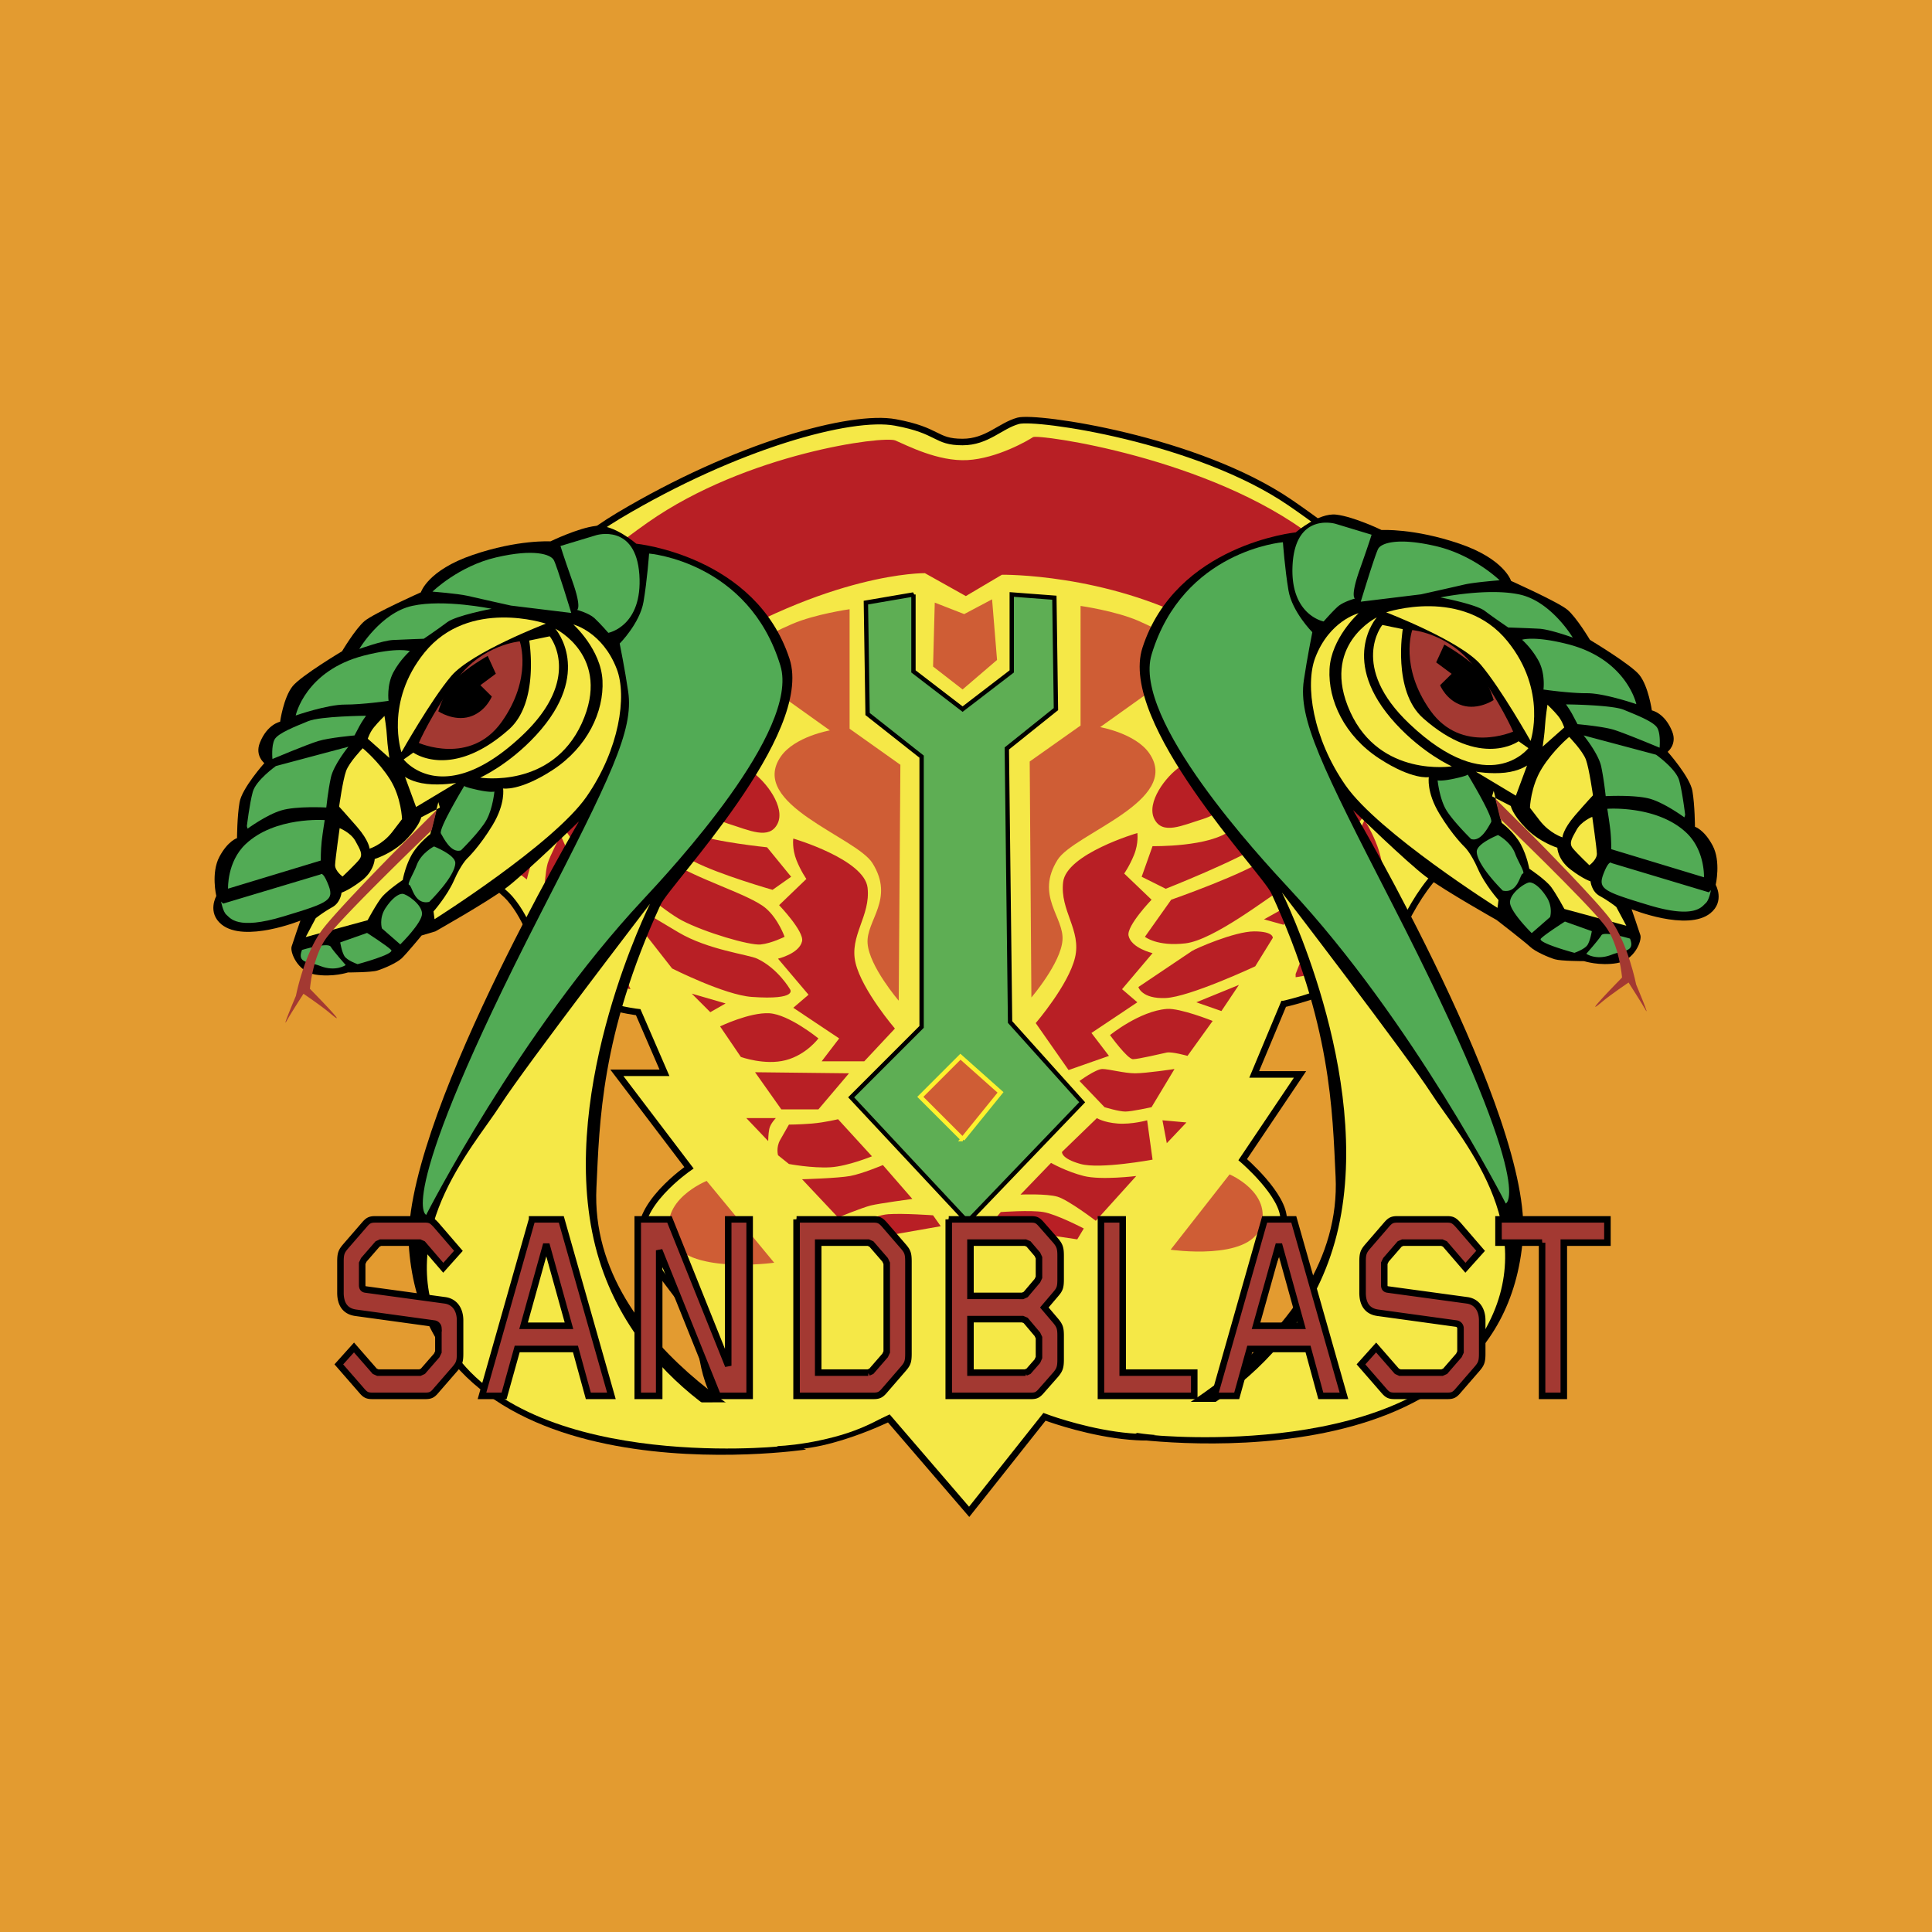 <svg xmlns="http://www.w3.org/2000/svg" width="2500" height="2500" viewBox="0 0 192.756 192.756"><path fill-rule="evenodd" clip-rule="evenodd" fill="#e39b30" d="M0 0h192.756v192.756H0V0z"/><path d="M128.066 100.171l-2.936 7.024h4.574l-5.719 8.503s4.205 3.589 4.08 6.041c-.162 3.273-1.51 5.319-4.404 10.627-.986 1.798 1.299 2.778-2.451 8.335-3.838 5.661-17.002.655-17.002.655l-7.515 9.479-8.014-9.318s-8.445 4.151-12.417 2.286c-5.235-2.447-6.051-6.699-6.369-9.966-.333-3.274-4.585-6.538-5.733-9.97-1.142-3.436 4.58-7.358 4.58-7.358l-7.197-9.476h4.751l-2.62-6.048s-6.044-.654-8.335-3.757c-2.287-3.11-2.616-5.396-4.408-7.515-1.796-2.125-7.922-5.179-10.143-10.306-2.612-6.042 10.648-21.81 20.928-27.953 11.766-7.021 23.203-10.127 27.615-9.308 4.417.812 3.93 1.954 6.706 1.954 2.453 0 3.757-1.627 5.554-2.117 1.801-.491 17.818 1.795 27.129 8.169 9.168 6.274 24.537 19.503 23.543 26.646-.814 5.879-7.357 8.659-8.996 10.457-1.631 1.8-2.807 3.978-3.918 6.374-2.124 4.581-11.283 6.542-11.283 6.542z" fill-rule="evenodd" clip-rule="evenodd" fill="#f5e847"/><path d="M128.066 100.171l-2.936 7.024h4.574l-5.719 8.503s4.205 3.589 4.08 6.041c-.162 3.273-1.51 5.319-4.404 10.627-.986 1.798 1.299 2.778-2.451 8.335-3.838 5.661-17.002.655-17.002.655l-7.515 9.479-8.014-9.318s-8.445 4.151-12.417 2.286c-5.235-2.447-6.051-6.699-6.369-9.966-.333-3.274-4.585-6.538-5.733-9.97-1.142-3.436 4.58-7.358 4.58-7.358l-7.197-9.476h4.751l-2.62-6.048s-6.044-.654-8.335-3.757c-2.287-3.11-2.616-5.396-4.408-7.515-1.796-2.125-7.922-5.179-10.143-10.306-2.612-6.042 10.648-21.81 20.928-27.953 11.766-7.021 23.203-10.127 27.615-9.308 4.417.812 3.93 1.954 6.706 1.954 2.453 0 3.757-1.627 5.554-2.117 1.801-.491 17.818 1.795 27.129 8.169 9.168 6.274 24.537 19.503 23.543 26.646-.814 5.879-7.357 8.659-8.996 10.457-1.631 1.8-2.807 3.978-3.918 6.374-2.124 4.581-11.283 6.542-11.283 6.542z" fill="none" stroke="#000" stroke-width=".651" stroke-miterlimit="2.613"/><path d="M122.676 117.169l-5.883 7.515s7.85 1.146 8.99-2.286c1.147-3.436-3.107-5.229-3.107-5.229zM70.503 117.821l6.737 8.161s-8.99 1.24-10.296-2.485c-1.309-3.724 3.559-5.676 3.559-5.676zM102.902 99.516l-.168-23.539 5.074-3.589V60.453s3.424.486 5.719 1.467c2.285.988 6.537 3.274 6.537 3.274l-10.303 7.351s3.527.616 4.906 2.615c3.271 4.743-7.521 8.005-9.154 10.625-2.248 3.6.66 5.715.492 8.012-.161 2.283-3.103 5.719-3.103 5.719zM89.666 99.838l.165-23.536-5.067-3.597V60.782s-3.44.486-5.726 1.472c-2.288.976-6.538 3.267-6.538 3.267l10.299 7.35s-3.527.612-4.906 2.62c-3.263 4.741 7.521 8.008 9.153 10.625 2.252 3.6-.655 5.718-.486 8.004.159 2.286 3.106 5.718 3.106 5.718zM93.261 60.123l2.939 1.145 2.78-1.474.495 6.048-3.437 2.945-2.946-2.287.169-6.377z" fill-rule="evenodd" clip-rule="evenodd" fill="#cf5d35"/><path fill-rule="evenodd" clip-rule="evenodd" fill="#5eae54" d="M91.136 59.311v7.675l4.902 3.762 4.905-3.762v-7.675l4.252.322.155 11.115-4.899 3.926.324 27.293 7.194 8.005-11.445 11.93-11.605-12.42 7.03-7.028V75.49l-5.39-4.252-.169-11.115 4.746-.812z"/><path fill="none" stroke="#000" stroke-width=".433" stroke-miterlimit="2.613" d="M91.136 59.311v7.675l4.902 3.762 4.905-3.762v-7.675l4.252.322.155 11.115-4.899 3.926.324 27.293 7.194 8.005-11.445 11.93-11.605-12.42 7.03-7.028V75.49l-5.39-4.252-.169-11.115 4.746-.812z"/><path d="M121.041 65.521s5.236 3.596 7.359 5.878c2.117 2.292 6.211 6.868 6.211 6.868l-2.773.816s-1.32-1.958-2.787-1.958-6.865 3.918-8.986 4.574c-2.125.654-4.086 1.634-4.902 0-.816-1.632 1.145-4.248 2.611-5.228 1.445-.965 3.438-.656 4.902.329 1.472.976-1.635-11.279-1.635-11.279zM71.682 66.01s-5.232 3.589-7.35 5.883c-2.129 2.287-6.22 6.859-6.22 6.859l2.781.82s1.311-1.958 2.782-1.958c1.474 0 6.87 3.923 8.988 4.57 2.125.662 4.087 1.64 4.911 0 .815-1.627-1.149-4.248-2.617-5.224-1.451-.965-3.438-.659-4.906.326-1.475.981 1.631-11.276 1.631-11.276z" fill-rule="evenodd" clip-rule="evenodd" fill="#b81f25"/><path d="M52.563 87.746s2.776-13.401 16.504-22.062c13.731-8.659 23.21-8.499 23.21-8.499l4.084 2.286 3.6-2.129s10.295-.157 19.775 4.911c15.086 8.058 21.088 23.862 21.088 23.862s2.125-2.291 4.738-4.417c2.611-2.126 4.453-2.452 4.572-5.562.164-4.083-4.086-10.943-19.123-22.56-10.303-7.943-27.455-10.288-27.949-9.962-.486.333-3.588 2.126-6.538 2.29-2.937.161-6.043-1.47-7.193-1.957-1.141-.49-14.842 1.268-24.681 8.167-10.942 7.68-23.363 20.757-22.218 24.686 1.141 3.914 3.753 5.385 5.224 6.863 1.479 1.467 4.907 4.083 4.907 4.083z" fill-rule="evenodd" clip-rule="evenodd" fill="#b81f25"/><path d="M79.147 83.663s7.082 2.068 7.411 4.902c.322 2.827-1.853 4.795-1.199 7.515.655 2.724 3.926 6.538 3.926 6.538l-3.056 3.268h-4.251l1.747-2.283-4.578-3.057 1.52-1.302-3.044-3.597s2.122-.498 2.401-1.743c.214-.98-2.291-3.596-2.291-3.596l2.72-2.616s-.544-.765-.98-1.853c-.471-1.176-.326-2.176-.326-2.176zM113.473 83.112s-7.086 2.071-7.406 4.906c-.33 2.835 1.846 4.791 1.188 7.519-.645 2.727-3.92 6.538-3.92 6.538l3.275 4.684 4.029-1.413-1.746-2.286 4.58-3.061-1.527-1.306 3.045-3.597s-2.115-.49-2.395-1.735c-.219-.983 2.295-3.596 2.295-3.596l-2.729-2.612s.541-.77.98-1.858c.477-1.176.331-2.183.331-2.183z" fill-rule="evenodd" clip-rule="evenodd" fill="#b81f25"/><path d="M62.042 80.825s.865-1.085 1.858-1.085c.976 0 3.806 2.724 5.55 3.482 1.738.767 7.081 1.313 7.081 1.313l2.401 2.938-1.854 1.306s-5.339-1.524-7.849-2.831c-2.514-1.312-7.187-5.123-7.187-5.123zM57.791 79.956s-.325.544-.766 1.199c-.432.654-.869 1.31-.869 1.31l2.941 4.252s.758-.115 2.291.54c1.52.654 4.872 3.645 6.649 4.577 2.286 1.198 6.751 2.508 7.848 2.397 1.088-.111 2.394-.767 2.394-.767s-.617-1.758-1.854-2.831c-1.636-1.42-7.086-2.941-9.917-4.902-2.191-1.516-8.717-5.775-8.717-5.775zM55.937 83.333l4.47 10.131s-2.941-1.086-3.707-2.071c-.763-.973-2.394-2.72-2.394-2.72s.111-1.746.326-2.504c.218-.763 1.305-2.836 1.305-2.836zM54.52 90.959s1.636 1.418 3.592 2.616c1.97 1.199 3.172 1.521 3.172 1.521l1.624 3.597s-4.025-.76-5.656-2.613c-1.637-1.85-2.732-5.121-2.732-5.121zM61.172 89.106s3.593 2.183 6.534 3.925c2.945 1.744 6.964 2.203 7.841 2.616 2.076.977 3.27 3.046 3.27 3.046s.874 1.098-3.814.77c-2.723-.196-7.947-2.839-7.947-2.839l-5.884-7.518zM69.017 99.134l3.375.98-1.525.872-1.85-1.852zM71.843 102.403l2.073 3.049s2.397.866 4.473.322c2.065-.536 3.264-2.172 3.264-2.172s-2.941-2.397-4.903-2.509c-1.962-.107-4.907 1.31-4.907 1.31zM75.332 106.977l9.374.107-3.054 3.601h-3.699l-2.621-3.708zM76.643 113.845s0-.654.106-1.203c.111-.544.655-1.088.655-1.088h-2.942l2.181 2.291zM78.711 116.131l-1.087-.872s-.219-.764.213-1.526c.441-.761.874-1.531.874-1.531s.98 0 2.29-.104c1.306-.11 2.612-.433 2.612-.433l3.382 3.699s-2.397.988-4.14 1.096c-1.854.107-4.144-.329-4.144-.329zM80.025 117.656l3.588 3.811s2.401-.98 3.267-1.198c.874-.211 4.144-.652 4.144-.652l-2.937-3.377s-2.073.872-3.275 1.091c-1.199.222-4.787.325-4.787.325zM84.706 122.566l1.087 1.187 8.063-1.413-.764-1.088s-2.944-.214-4.461-.111c-1.528.111-3.925 1.425-3.925 1.425zM98.646 122.34l8.832 1.31.652-1.083s-2.719-1.426-4.033-1.64c-1.303-.218-4.248 0-4.248 0l-1.203 1.413zM101.814 119.184s2.607-.111 3.699.214c1.096.33 3.816 2.402 3.816 2.402l4.035-4.47s-3.488.437-5.234 0c-1.744-.44-3.268-1.307-3.268-1.307l-3.048 3.161zM105.955 114.928s-.111.66 1.854 1.203c1.953.54 7.182-.433 7.182-.433l-.541-3.926s-1.52.429-2.934.325c-1.424-.11-2.076-.544-2.076-.544l-3.485 3.375zM116.412 114.056l1.959-2.069-2.392-.215.433 2.284zM110.199 110.463s1.42.437 2.076.437c.654 0 2.615-.437 2.615-.437l2.291-3.808s-2.836.429-3.932.429c-1.088 0-2.611-.429-3.266-.429s-2.283 1.195-2.283 1.195l2.499 2.613zM110.746 103.273s1.742 2.401 2.291 2.401c.539 0 2.83-.547 3.375-.662.547-.1 2.066.333 2.066.333l2.51-3.486s-3.268-1.306-4.576-1.198c-2.721.211-5.666 2.612-5.666 2.612zM119.355 99.999l2.506.873 1.746-2.608-4.252 1.735zM129.266 97.497s4.361-.544 6.545-2.722c2.176-2.184 2.068-3.922 2.068-3.922s-1.85 2.071-3.379 2.723c-1.527.655-4.248 1.083-4.248 1.083l-.986 2.513v.325z" fill-rule="evenodd" clip-rule="evenodd" fill="#b81f25"/><path d="M136.139 81.809s2.387 3.723 1.629 5.991c-1.85 5.561-6.645 5.009-6.645 5.009l5.016-11zM129.82 89.657l-3.711 2.069 1.957.54 1.754-2.609zM126.986 93.576s.107-.651-1.855-.651-5.889 1.735-6.211 1.958c-.326.214-5.344 3.593-5.344 3.593s.328 1.202 2.73 1.096c2.398-.107 8.93-3.164 8.93-3.164l1.75-2.832zM114.23 93.464s1.203.985 4.031.656c2.838-.323 8.391-4.685 9.701-5.447 1.303-.762 4.141-2.071 4.141-2.071l3.926-5.122s-.326-1.414-1.418-1.31c-1.096.111-6.625 4.258-8.066 5.346-2.18 1.632-9.693 4.248-9.693 4.248l-2.622 3.7zM113.904 87.474l2.402 1.199s7.195-2.833 9.803-4.576c2.611-1.744 4.359-3.486 4.359-3.486s-.432-1.202-1.525-1.314c-1.092-.103-5.045 2.605-6.102 3.485-2.072 1.754-7.852 1.639-7.852 1.639l-1.085 3.053z" fill-rule="evenodd" clip-rule="evenodd" fill="#b81f25"/><path fill-rule="evenodd" clip-rule="evenodd" fill="#cf5d35" d="M96.042 113.653l-4.221-4.22 4.003-4.003 3.998 3.558-3.78 4.665z"/><path fill="none" stroke="#fff22d" stroke-width=".433" stroke-miterlimit="2.613" d="M96.042 113.653l-4.221-4.22 4.003-4.003 3.998 3.558-3.78 4.665z"/><path d="M133.252 117.35c.816 16.688-20.916 26.136-20.916 26.136s37.48 5.639 39.604-19.932c1.012-12.221-16.949-42.732-16.949-42.732s5.416 5.27 7.32 6.68c1.896 1.405 7.008 4.285 7.008 4.285s2.83 2.19 3.355 2.685c.51.483 1.84 1.05 2.443 1.233.605.188 2.924.188 2.924.188s1.527.498 3.281.199c1.756-.294 2.502-2.225 2.342-2.781-.17-.547-.879-2.596-.879-2.596s5.562 2.255 7.863.395c1.461-1.188.529-2.831.529-2.831s.541-2.336-.309-3.923c-.844-1.589-1.76-1.869-1.76-1.869s-.012-2.164-.254-3.569c-.24-1.401-2.469-3.911-2.469-3.911s.963-.748.451-2.023c-.742-1.873-2.029-2.107-2.029-2.107s-.34-2.412-1.248-3.542c-.848-1.049-4.926-3.492-4.926-3.492s-1.326-2.23-2.248-3.008c-.932-.776-5.619-2.873-5.619-2.873s-.666-2.202-5.189-3.73c-4.527-1.54-7.736-1.352-7.736-1.352s-2.758-1.333-4.529-1.536c-1.766-.202-4.029 1.77-4.029 1.77s-11.941 1.195-15.293 11.495c-2.463 7.568 11.893 22.433 12.854 24.525 5.99 12.99 6.094 21.78 6.408 28.216z" fill-rule="evenodd" clip-rule="evenodd"/><path d="M158.93 79.351s-.586.612-1.797 2.011c-1.211 1.405-1.248 2.182-1.248 2.182s-1.256-.386-2.256-1.67l-.986-1.279s.066-2.149 1.209-3.964c1.137-1.819 2.707-3.11 2.707-3.11s1.352 1.395 1.67 2.272c.326.892.701 3.558.701 3.558zM158.859 81.495s-1.109.449-1.561 1.295c-.461.838-.803 1.329-.369 1.858.43.52 1.643 1.677 1.643 1.677s.76-.551.748-1.146c-.015-.6-.461-3.684-.461-3.684zM156.064 72.583s-.199-.651-.629-1.172c-.436-.528-1.045-1.102-1.045-1.102s-.199 1.314-.242 2.086c-.037.774-.236 2.096-.236 2.096l2.152-1.908zM152.354 76.375s-.764.555-2.184.712c-1.428.161-2.922-.096-2.922-.096l3.99 2.394 1.116-3.01zM144.85 76.458s-2.838-1.256-5.592-4.247c-5.768-6.277-1.896-10.614-1.896-10.614s-5.68 2.77-2.646 9.438c2.997 6.561 10.134 5.423 10.134 5.423zM152.705 73.923s1.705-4.991-2.299-9.943c-4.43-5.481-12.105-2.885-12.105-2.885s7.402 2.835 9.436 5.221c2.023 2.383 4.968 7.607 4.968 7.607z" fill-rule="evenodd" clip-rule="evenodd" fill="#f5e847"/><path d="M151.51 73.954l.98.689s-3.914 5.109-11.857-2.414c-6.076-5.749-2.719-9.878-2.719-9.878l2.041.421s-1.053 6.152 2.025 8.879c5.739 5.083 9.53 2.303 9.53 2.303zM148.863 79.447l1.869.964s.145.823 1.502 2.214c1.34 1.397 3.141 1.954 3.141 1.954s.029 1.175 1.309 2.161c1.277.976 2.004 1.191 2.004 1.191s.086 1.015.924 1.467c.85.456 1.643 1.088 1.643 1.088l1.004 1.876-6.178-1.673s-.76-1.417-1.311-2.176c-.555-.75-2.195-1.842-2.195-1.842s-.209-1.241-.838-2.42c-.625-1.175-1.904-2.153-1.904-2.153l-.805-3.194-.165.543z" fill-rule="evenodd" clip-rule="evenodd" fill="#f5e847"/><path d="M142.555 77.535s-.256 1.494 1.061 3.667c1.303 2.163 2.525 3.32 2.525 3.32s.617.579 1.312 2.171c.693 1.586 2.053 3.106 2.053 3.106l-.102.781s-11.873-7.491-15.16-12.226c-3.287-4.726-4.049-10.023-3.025-12.724 1.412-3.719 4.332-4.45 4.332-4.45s-2.752 2.485-2.904 5.583c-.158 3.099 1.482 6.65 4.973 8.924 3.316 2.155 4.935 1.848 4.935 1.848z" fill-rule="evenodd" clip-rule="evenodd" fill="#f5e847"/><path d="M170.496 89.028l-9.709-2.917s-.211-.357-.709.827c-.727 1.739-.311 1.934 4.375 3.355 4.691 1.425 5.346.142 5.701-.161.369-.292.545-1.322.545-1.322l-.203.218zM170.006 87.527s.115-2.669-1.75-4.438c-2.93-2.773-7.898-2.395-7.898-2.395s.191 1.138.303 2.114c.107.978.092 1.915.092 1.915l9.253 2.804zM168.049 81.55s-1.873-1.379-3.352-1.832c-1.482-.447-4.496-.287-4.496-.287s-.174-1.662-.449-2.96c-.279-1.295-1.754-3.099-1.754-3.099l7.227 1.926s2.002 1.414 2.314 2.585c.322 1.181.59 3.417.59 3.417l-.08.25zM165.578 74.598s-3.479-1.459-4.584-1.793c-1.107-.337-3.605-.555-3.605-.555s-.256-.482-.51-.966c-.26-.482-.639-1.007-.639-1.007s4.564.042 5.762.536c1.199.499 3.014 1.184 3.359 1.832.344.639.217 1.953.217 1.953zM163.258 70.254s-3.18-1.099-4.926-1.091c-1.758.007-4.34-.369-4.34-.369s.207-1.562-.479-2.845a8.383 8.383 0 0 0-1.656-2.122s1.195-.418 4.582.447c5.875 1.518 6.819 5.98 6.819 5.98zM156.914 63.612s-2.141-3.612-5.301-4.297c-3.164-.689-7.9.291-7.9.291s3.566.678 4.434 1.349c.881.67 2.332 1.65 2.332 1.65s2.002.065 3.064.123c1.062.045 3.371.884 3.371.884zM149.617 57.894s-2.6-2.539-6.375-3.409c-3.781-.88-5.439-.306-5.742.276-.314.579-1.736 5.27-1.736 5.27l6.018-.735s3.326-.743 4.336-.981c1.019-.23 3.499-.421 3.499-.421zM136.844 53.349s-.256.865-1.205 3.538c-.945 2.685-.453 2.83-.453 2.83s-1.176.314-1.73.819c-.562.51-1.395 1.468-1.395 1.468s-3.443-.64-3.092-5.784c.35-5.159 4.303-3.952 4.303-3.952l3.572 1.081zM162.629 93.648c.525 1.372-.701 1.149-1.83 1.601-1.537.613-2.533-.091-2.533-.091s1.227-1.383 1.502-1.842c.263-.457 2.861.332 2.861.332zM158.814 92.902l-2.682-.958s-2.006 1.279-2.396 1.7c-.398.414 3.344 1.421 3.344 1.421s1.045-.356 1.32-.812c.272-.456.414-1.351.414-1.351zM152.82 93.097l1.834-1.602s.299-.988-.344-1.988c-.637-1.007-1.303-1.47-1.709-1.467-.41.015-1.93 1.034-1.949 1.976-.007.936 2.168 3.081 2.168 3.081zM149.932 88.857c1.518.325 1.709-1.644 1.996-1.694.283-.045-.471-1.201-.754-1.976-.441-1.213-1.717-1.873-1.717-1.873s-2.121.838-2.121 1.65c0 1.349 2.596 3.893 2.596 3.893zM146.775 83.713c.98.306 1.721-1.226 1.992-1.682.275-.459-2.332-4.753-2.332-4.753s-.039.126-1.334.406c-1.299.281-1.67.173-1.67.173s.166 1.658.768 2.792c.598 1.122 2.576 3.064 2.576 3.064z" fill-rule="evenodd" clip-rule="evenodd" fill="#52ab55"/><path d="M150.967 72.992s-5.141 2.283-8.258-2.094c-3.115-4.39-1.809-8.036-1.809-8.036s3.68.314 6.217 3.707c2.543 3.405 3.85 6.423 3.85 6.423z" fill-rule="evenodd" clip-rule="evenodd" fill="#a33932"/><path d="M149.025 69.845s-.586-2.065-1.725-3.214c-1.127-1.157-3.201-2.321-3.201-2.321l-.812 1.773 1.543 1.146-1.152 1.133s.611 1.533 2.221 2.02c1.605.488 3.126-.537 3.126-.537z" fill-rule="evenodd" clip-rule="evenodd"/><path d="M130.93 63.076s-2.01-2.026-2.377-4.16c-.363-2.133-.557-4.818-.557-4.818s-9.953.808-13.098 11.191c-1.965 6.481 10.832 20.247 13.73 23.373 12.355 13.244 21.602 31.414 21.602 31.414s3.393-1.195-11.34-29.924c-7.053-13.751-9.373-18.408-8.807-22.28.323-2.184.847-4.796.847-4.796z" fill-rule="evenodd" clip-rule="evenodd" fill="#52ab55"/><path d="M127.904 89.048s12.371 16.121 14.934 20.096c2.744 4.264 10.994 13.149 5.463 23.284-7.285 13.358-33.178 10.759-33.178 10.759s14.969-5.362 18.412-20.695c3.428-15.335-5.631-33.444-5.631-33.444z" fill-rule="evenodd" clip-rule="evenodd" fill="#f5e847"/><path d="M149.689 81.706s8.459 8.125 10.42 10.625c1.459 1.873 1.723 5.197 1.723 5.197s-4.373 4.448-1.938 2.38c.809-.678 2.586-1.884 2.586-1.884s1.381 2.163 1.639 2.63c.643 1.184-.881-2.429-.881-2.429s-.781-4.002-2.527-6.446c-1.283-1.8-7.213-7.805-7.213-7.805l-4.309-4.287.5 2.019z" fill-rule="evenodd" clip-rule="evenodd" fill="#a33932"/><path d="M59.506 118.483c-.819 16.687 20.918 26.136 20.918 26.136s-37.49 5.635-39.608-19.936c-1.007-12.218 16.952-42.74 16.952-42.74s-5.416 5.27-7.32 6.683c-1.903 1.414-7.009 4.297-7.009 4.297l-1.374.411s-1.46 1.769-1.974 2.267c-.517.486-1.842 1.049-2.455 1.233-.602.188-2.918.188-2.918.188s-1.529.502-3.287.207c-1.754-.303-2.505-2.236-2.337-2.789.168-.551.878-2.592.878-2.592s-5.565 2.251-7.867.386c-1.459-1.188-.525-2.838-.525-2.838s-.544-2.321.31-3.914c.847-1.589 1.758-1.862 1.758-1.862s.008-2.172.253-3.57c.233-1.406 2.471-3.914 2.471-3.914s-.954-.739-.448-2.023c.735-1.865 2.022-2.106 2.022-2.106s.337-2.414 1.249-3.546c.85-1.049 4.932-3.486 4.932-3.486s1.322-2.229 2.245-3.015c.931-.772 5.619-2.864 5.619-2.864s.667-2.198 5.186-3.735c4.524-1.543 7.741-1.348 7.741-1.348s2.758-1.34 4.528-1.543c1.765-.203 4.029 1.773 4.029 1.773s11.938 1.195 15.297 11.49c2.459 7.565-11.9 22.444-12.858 24.521-5.99 13.009-6.097 21.791-6.408 28.229z" fill-rule="evenodd" clip-rule="evenodd"/><path d="M33.834 80.48s.574.617 1.788 2.015c1.214 1.398 1.249 2.176 1.249 2.176s1.268-.38 2.26-1.662l.98-1.283s-.062-2.153-1.198-3.968c-1.15-1.815-2.724-3.106-2.724-3.106s-1.344 1.39-1.658 2.267c-.33.892-.697 3.561-.697 3.561zM33.887 82.625s1.123.449 1.574 1.287c.459.85.8 1.336.369 1.862-.43.528-1.652 1.68-1.652 1.68s-.762-.555-.747-1.151c.02-.591.456-3.678.456-3.678zM36.694 73.705s.199-.648.636-1.167c.425-.525 1.03-1.107 1.03-1.107s.214 1.318.249 2.099c.035.774.237 2.088.237 2.088l-2.152-1.913zM40.406 77.504s.754.556 2.18.709c1.424.161 2.926-.1 2.926-.1l-4 2.401-1.106-3.01zM47.906 77.584s2.838-1.256 5.591-4.247c5.766-6.274 1.905-10.609 1.905-10.609s5.671 2.77 2.642 9.437c-3.003 6.562-10.138 5.419-10.138 5.419zM40.054 75.053s-1.709-4.987 2.297-9.946c4.436-5.48 12.107-2.885 12.107-2.885s-7.403 2.838-9.438 5.225c-2.02 2.386-4.966 7.606-4.966 7.606z" fill-rule="evenodd" clip-rule="evenodd" fill="#f5e847"/><path d="M41.241 75.087l-.966.682s3.9 5.109 11.851-2.413c6.075-5.75 2.72-9.87 2.72-9.87l-2.046.422s1.05 6.151-2.034 8.874c-5.73 5.086-9.525 2.305-9.525 2.305zM43.891 80.572l-1.865.969s-.149.827-1.498 2.217c-1.344 1.394-3.144 1.942-3.144 1.942s-.035 1.191-1.31 2.164c-1.275.976-1.999 1.194-1.999 1.194s-.092 1.007-.935 1.46a13.578 13.578 0 0 0-1.64 1.092l-.999 1.881 6.178-1.682s.75-1.402 1.31-2.164c.556-.758 2.195-1.85 2.195-1.85s.207-1.241.838-2.417c.625-1.171 1.905-2.156 1.905-2.156l.804-3.19.16.54z" fill-rule="evenodd" clip-rule="evenodd" fill="#f5e847"/><path d="M50.192 78.665s.264 1.494-1.05 3.662c-1.31 2.167-2.532 3.325-2.532 3.325s-.608.575-1.306 2.168c-.697 1.584-2.052 3.113-2.052 3.113l.103.773s11.869-7.484 15.16-12.217c3.286-4.738 4.048-10.032 3.025-12.725-1.418-3.73-4.336-4.462-4.336-4.462s2.755 2.486 2.907 5.592c.153 3.098-1.486 6.646-4.971 8.928-3.313 2.154-4.948 1.843-4.948 1.843z" fill-rule="evenodd" clip-rule="evenodd" fill="#f5e847"/><path d="M22.259 90.155l9.717-2.914s.199-.36.697.831c.735 1.735.318 1.935-4.37 3.352-4.687 1.424-5.343.138-5.708-.153-.355-.298-.536-1.321-.536-1.321l.2.205zM22.753 88.662s-.116-2.674 1.75-4.44c2.926-2.777 7.894-2.402 7.894-2.402s-.188 1.142-.303 2.119c-.103.977-.088 1.916-.088 1.916l-9.253 2.807zM24.702 82.675s1.877-1.379 3.359-1.82c1.483-.456 4.493-.291 4.493-.291s.173-1.669.453-2.968c.276-1.294 1.75-3.095 1.75-3.095l-7.231 1.928s-1.996 1.413-2.31 2.589c-.321 1.172-.586 3.408-.586 3.408l.072.249zM27.181 75.724s3.47-1.459 4.581-1.793c1.11-.337 3.607-.556 3.607-.556s.253-.482.511-.965c.256-.479.643-1 .643-1s-4.569.039-5.772.54c-1.191.495-3.006 1.18-3.354 1.823-.343.637-.216 1.951-.216 1.951zM29.502 71.384s3.167-1.1 4.925-1.088c1.758.004 4.339-.371 4.339-.371s-.206-1.556.479-2.846c.69-1.288 1.651-2.118 1.651-2.118s-1.203-.421-4.581.444c-5.876 1.517-6.813 5.979-6.813 5.979zM35.848 64.746s2.137-3.62 5.296-4.302c3.161-.693 7.902.295 7.902.295s-3.565.674-4.436 1.344c-.881.67-2.333 1.647-2.333 1.647s-2.003.069-3.063.123c-1.064.055-3.366.893-3.366.893zM43.148 59.028s2.589-2.543 6.362-3.42c3.784-.877 5.443-.303 5.746.279.314.579 1.738 5.267 1.738 5.267l-6.017-.735s-3.329-.739-4.343-.977c-1.015-.226-3.486-.414-3.486-.414zM55.918 54.474s.253.868 1.203 3.55c.946 2.67.452 2.823.452 2.823s1.176.318 1.731.82c.552.509 1.391 1.471 1.391 1.471s3.439-.644 3.095-5.795c-.356-5.152-4.3-3.949-4.3-3.949l-3.572 1.08zM30.129 94.775c-.528 1.375.701 1.148 1.827 1.604 1.539.604 2.535-.096 2.535-.096s-1.225-1.378-1.5-1.834c-.265-.459-2.862.326-2.862.326zM33.944 94.023l2.678-.945s1.999 1.283 2.401 1.697c.398.42-3.344 1.42-3.344 1.42s-1.045-.356-1.325-.816c-.268-.455-.41-1.356-.41-1.356zM39.935 94.223l-1.831-1.597s-.303-.984.333-1.988c.644-1 1.31-1.471 1.716-1.463.41.012 1.926 1.03 1.954 1.973.007.934-2.172 3.075-2.172 3.075zM42.822 89.983c-1.516.326-1.703-1.639-1.99-1.689-.28-.046.466-1.203.742-1.977.44-1.214 1.727-1.869 1.727-1.869s2.115.832 2.125 1.647c0 1.349-2.604 3.888-2.604 3.888zM45.983 84.843c-.984.307-1.72-1.222-1.992-1.685-.269-.452 2.329-4.746 2.329-4.746s.04.127 1.345.402c1.29.279 1.662.164 1.662.164s-.165 1.674-.774 2.797c-.595 1.126-2.57 3.068-2.57 3.068z" fill-rule="evenodd" clip-rule="evenodd" fill="#52ab55"/><path d="M41.784 74.122s5.144 2.287 8.265-2.095c3.114-4.381 1.808-8.036 1.808-8.036s-3.68.311-6.223 3.712c-2.54 3.398-3.85 6.419-3.85 6.419z" fill-rule="evenodd" clip-rule="evenodd" fill="#a33932"/><path d="M43.73 70.97s.583-2.061 1.72-3.209c1.134-1.157 3.206-2.321 3.206-2.321l.813 1.778-1.54 1.144 1.141 1.13s-.613 1.532-2.209 2.018c-1.606.483-3.131-.54-3.131-.54z" fill-rule="evenodd" clip-rule="evenodd"/><path d="M61.827 64.207s2.008-2.023 2.375-4.16c.365-2.133.559-4.818.559-4.818s9.952.808 13.101 11.188c1.964 6.485-10.829 20.258-13.735 23.372C51.77 103.036 42.52 121.21 42.52 121.21s-3.389-1.202 11.345-29.928c7.055-13.751 9.376-18.411 8.81-22.28-.319-2.184-.848-4.795-.848-4.795z" fill-rule="evenodd" clip-rule="evenodd" fill="#52ab55"/><path d="M64.853 90.174s-12.375 16.121-14.934 20.088c-2.742 4.274-10.996 13.157-5.469 23.295 7.292 13.353 33.18 10.76 33.18 10.76s-14.969-5.366-18.403-20.702c-3.436-15.328 5.626-33.441 5.626-33.441z" fill-rule="evenodd" clip-rule="evenodd" fill="#f5e847"/><path d="M43.068 82.836s-8.465 8.116-10.418 10.628c-1.459 1.87-1.727 5.194-1.727 5.194s4.377 4.442 1.941 2.378c-.808-.681-2.585-1.888-2.585-1.888s-1.391 2.164-1.639 2.636c-.645 1.179.884-2.429.884-2.429s.777-4.007 2.517-6.446c1.283-1.8 7.215-7.81 7.215-7.81l4.31-4.29-.498 2.027zM35.319 134.439l2.069 2.37.307.138h4.204l.299-.138 1.375-1.578.166-.345v-2.382a.486.486 0 0 0-.396-.448l-7.84-1.079c-1.02-.135-1.536-.82-1.536-2.008v-3.083c0-.801.096-1.034.49-1.505l1.861-2.148c.391-.464.579-.576 1.134-.576h4.938c.536 0 .715.112 1.138.576l2.209 2.564-1.512 1.689-2.042-2.375-.307-.134H37.97l-.299.134-1.375 1.583-.161.345v2.17c0 .288.118.414.344.445l7.914 1.08c.954.13 1.509.901 1.509 2.008v3.297c0 .797-.096 1.03-.487 1.501l-1.865 2.146c-.395.479-.579.579-1.142.579H37.18c-.559 0-.743-.1-1.142-.579l-2.233-2.562 1.514-1.685zM53.087 121.657h2.914L61 139.266h-2.302l-1.284-4.677H51.6l-1.306 4.677h-2.207l5-17.609zm3.681 10.617l-2.264-8.139-2.267 8.139h4.531zM63.627 121.657h3.165l5.863 14.606v-14.606h2.138v17.609H71.61l-5.842-14.521v14.521h-2.141v-17.609zM79.474 121.657h7.671c.532 0 .743.112 1.142.576l1.857 2.148c.403.471.491.704.491 1.505v9.153c0 .797-.088 1.03-.491 1.501l-1.857 2.146c-.398.479-.609.579-1.142.579h-7.671v-17.608zm7.157 15.29l.307-.138 1.371-1.578.161-.345v-8.847l-.161-.345-1.371-1.583-.307-.134h-4.999v12.969h4.999v.001zM94.656 121.657h8.17c.555 0 .715.078 1.141.576l1.371 1.562c.391.474.482.734.482 1.504v2.299c0 .792-.068 1.025-.482 1.504l-1.145 1.346 1.145 1.348c.391.479.482.709.482 1.479v2.349c0 .766-.092 1.034-.482 1.505l-1.371 1.559c-.426.499-.586.579-1.141.579h-8.17v-17.61zm7.373 7.635l.307-.139 1.162-1.371.162-.341v-1.957l-.162-.345-.879-1.027-.307-.134h-5.488v5.313h5.205v.001zm.283 7.655l.307-.138.879-1.003.162-.368v-1.979l-.162-.341-1.162-1.375-.307-.131h-5.205v5.335h5.488zM109.842 121.657h2.168v15.29h7.14v2.319h-9.308v-17.609zM126.178 121.657h2.902l5.006 17.608h-2.309l-1.275-4.677h-5.814l-1.301 4.677h-2.215l5.006-17.608zm3.677 10.617l-2.26-8.139-2.279 8.139h4.539zM137.297 134.439l2.068 2.37.307.138h4.205l.307-.138 1.371-1.578.16-.345v-2.382a.486.486 0 0 0-.396-.448l-7.834-1.079c-1.031-.135-1.541-.82-1.541-2.008v-3.083c0-.801.096-1.034.494-1.505l1.855-2.148c.398-.464.582-.576 1.145-.576h4.93c.539 0 .719.112 1.139.576l2.213 2.564-1.514 1.689-2.045-2.375-.307-.134h-3.906l-.303.134-1.371 1.583-.166.345v2.17c0 .288.115.414.35.445l7.914 1.08c.953.13 1.508.901 1.508 2.008v3.297c0 .797-.096 1.03-.49 1.501l-1.861 2.146c-.395.479-.578.579-1.133.579h-5.236c-.559 0-.742-.1-1.146-.579l-2.229-2.562 1.512-1.685zM153.854 123.979h-4.348v-2.322h10.867v2.322h-4.352v15.287h-2.167v-15.287z" fill-rule="evenodd" clip-rule="evenodd" fill="#a33932"/><path d="M35.319 134.439l2.069 2.37.307.138h4.204l.299-.138 1.375-1.578.166-.345v-2.382a.486.486 0 0 0-.396-.448l-7.84-1.079c-1.02-.135-1.536-.82-1.536-2.008v-3.083c0-.801.096-1.034.49-1.505l1.861-2.148c.391-.464.579-.576 1.134-.576h4.938c.536 0 .715.112 1.138.576l2.209 2.564-1.512 1.689-2.042-2.375-.307-.134H37.97l-.299.134-1.375 1.583-.161.345v2.17c0 .288.118.414.344.445l7.914 1.08c.954.13 1.509.901 1.509 2.008v3.297c0 .797-.096 1.03-.487 1.501l-1.865 2.146c-.395.479-.579.579-1.142.579H37.18c-.559 0-.743-.1-1.142-.579l-2.233-2.562 1.514-1.685zm17.768-12.782h2.914L61 139.266h-2.302l-1.284-4.677H51.6l-1.306 4.677h-2.207l5-17.609zm3.681 10.617l-2.264-8.139-2.267 8.139h4.531zm6.859-10.617h3.164l5.863 14.605v-14.605h2.138v17.608H71.61l-5.842-14.521v14.521h-2.141v-17.608zm15.847 0h7.671c.532 0 .743.112 1.142.576l1.857 2.148c.403.471.491.704.491 1.505v9.153c0 .797-.088 1.03-.491 1.501l-1.857 2.146c-.398.479-.609.579-1.142.579h-7.671v-17.608zm7.157 15.29l.307-.138 1.371-1.578.161-.345v-8.847l-.161-.345-1.371-1.583-.307-.134h-4.999v12.969h4.999v.001zm8.025-15.29h8.17c.555 0 .715.078 1.141.576l1.371 1.562c.391.474.482.734.482 1.504v2.299c0 .792-.068 1.025-.482 1.504l-1.145 1.346 1.145 1.348c.391.479.482.709.482 1.479v2.349c0 .766-.092 1.034-.482 1.505l-1.371 1.559c-.426.499-.586.579-1.141.579h-8.17v-17.61zm7.373 7.635l.307-.139 1.162-1.371.162-.341v-1.957l-.162-.345-.879-1.027-.307-.134h-5.488v5.313h5.205v.001zm.283 7.655l.307-.138.879-1.003.162-.368v-1.979l-.162-.341-1.162-1.375-.307-.131h-5.205v5.335h5.488zm7.53-15.29h2.168v15.29h7.141v2.318h-9.309v-17.608zm16.336 0h2.902l5.006 17.608h-2.309l-1.275-4.677h-5.814l-1.301 4.677h-2.215l5.006-17.608zm3.677 10.617l-2.26-8.139-2.279 8.139h4.539zm7.442 2.165l2.068 2.37.307.138h4.205l.307-.138 1.371-1.578.16-.345v-2.382a.486.486 0 0 0-.396-.448l-7.834-1.079c-1.031-.135-1.541-.82-1.541-2.008v-3.083c0-.801.096-1.034.494-1.505l1.855-2.148c.398-.464.582-.576 1.145-.576h4.93c.539 0 .719.112 1.139.576l2.213 2.564-1.514 1.689-2.045-2.375-.307-.134h-3.906l-.303.134-1.371 1.583-.166.345v2.17c0 .288.115.414.35.445l7.914 1.08c.953.13 1.508.901 1.508 2.008v3.297c0 .797-.096 1.03-.49 1.501l-1.861 2.146c-.395.479-.578.579-1.133.579h-5.236c-.559 0-.742-.1-1.146-.579l-2.229-2.562 1.512-1.685zm16.557-10.46h-4.348v-2.321h10.867v2.321h-4.352v15.287h-2.168v-15.287h.001z" fill="none" stroke="#000" stroke-width=".218" stroke-miterlimit="2.613"/><path d="M35.319 134.439l2.069 2.37.307.138h4.204l.299-.138 1.375-1.578.166-.345v-2.382a.486.486 0 0 0-.396-.448l-7.84-1.079c-1.02-.135-1.536-.82-1.536-2.008v-3.083c0-.801.096-1.034.49-1.505l1.861-2.148c.391-.464.579-.576 1.134-.576h4.938c.536 0 .715.112 1.138.576l2.209 2.564-1.512 1.689-2.042-2.375-.307-.134H37.97l-.299.134-1.375 1.583-.161.345v2.17c0 .288.118.414.344.445l7.914 1.08c.954.13 1.509.901 1.509 2.008v3.297c0 .797-.096 1.03-.487 1.501l-1.865 2.146c-.395.479-.579.579-1.142.579H37.18c-.559 0-.743-.1-1.142-.579l-2.233-2.562 1.514-1.685zm17.768-12.782h2.914L61 139.266h-2.302l-1.284-4.677H51.6l-1.306 4.677h-2.207l5-17.609zm3.681 10.617l-2.264-8.139-2.267 8.139h4.531zm6.859-10.617h3.164l5.863 14.605v-14.605h2.138v17.608H71.61l-5.842-14.521v14.521h-2.141v-17.608zm15.847 0h7.671c.532 0 .743.112 1.142.576l1.857 2.148c.403.471.491.704.491 1.505v9.153c0 .797-.088 1.03-.491 1.501l-1.857 2.146c-.398.479-.609.579-1.142.579h-7.671v-17.608zm7.157 15.29l.307-.138 1.371-1.578.161-.345v-8.847l-.161-.345-1.371-1.583-.307-.134h-4.999v12.969h4.999v.001zm8.025-15.29h8.17c.555 0 .715.078 1.141.576l1.371 1.562c.391.474.482.734.482 1.504v2.299c0 .792-.068 1.025-.482 1.504l-1.145 1.346 1.145 1.348c.391.479.482.709.482 1.479v2.349c0 .766-.092 1.034-.482 1.505l-1.371 1.559c-.426.499-.586.579-1.141.579h-8.17v-17.61zm7.373 7.635l.307-.139 1.162-1.371.162-.341v-1.957l-.162-.345-.879-1.027-.307-.134h-5.488v5.313h5.205v.001zm.283 7.655l.307-.138.879-1.003.162-.368v-1.979l-.162-.341-1.162-1.375-.307-.131h-5.205v5.335h5.488zm7.53-15.29h2.168v15.29h7.141v2.318h-9.309v-17.608zm16.336 0h2.902l5.006 17.608h-2.309l-1.275-4.677h-5.814l-1.301 4.677h-2.215l5.006-17.608zm3.677 10.617l-2.26-8.139-2.279 8.139h4.539zm7.442 2.165l2.068 2.37.307.138h4.205l.307-.138 1.371-1.578.16-.345v-2.382a.486.486 0 0 0-.396-.448l-7.834-1.079c-1.031-.135-1.541-.82-1.541-2.008v-3.083c0-.801.096-1.034.494-1.505l1.855-2.148c.398-.464.582-.576 1.145-.576h4.93c.539 0 .719.112 1.139.576l2.213 2.564-1.514 1.689-2.045-2.375-.307-.134h-3.906l-.303.134-1.371 1.583-.166.345v2.17c0 .288.115.414.35.445l7.914 1.08c.953.13 1.508.901 1.508 2.008v3.297c0 .797-.096 1.03-.49 1.501l-1.861 2.146c-.395.479-.578.579-1.133.579h-5.236c-.559 0-.742-.1-1.146-.579l-2.229-2.562 1.512-1.685zm16.557-10.46h-4.348v-2.321h10.867v2.321h-4.352v15.287h-2.168v-15.287h.001z" fill="none" stroke="#000" stroke-width=".651" stroke-miterlimit="2.613"/><path d="M52.16 139.97l25.383-.077 11.651.793s-2.176 1.682-5.899 2.662c-4.097 1.085-6.877.95-6.877.95L52.16 139.97zM115.043 139.865h8.025l-5.93 3.375s-1.625 0-3.098-.194c-1.66-.219-2.578-.41-2.578-.41l3.581-2.771z" fill-rule="evenodd" clip-rule="evenodd" fill="#f5e847"/></svg>
